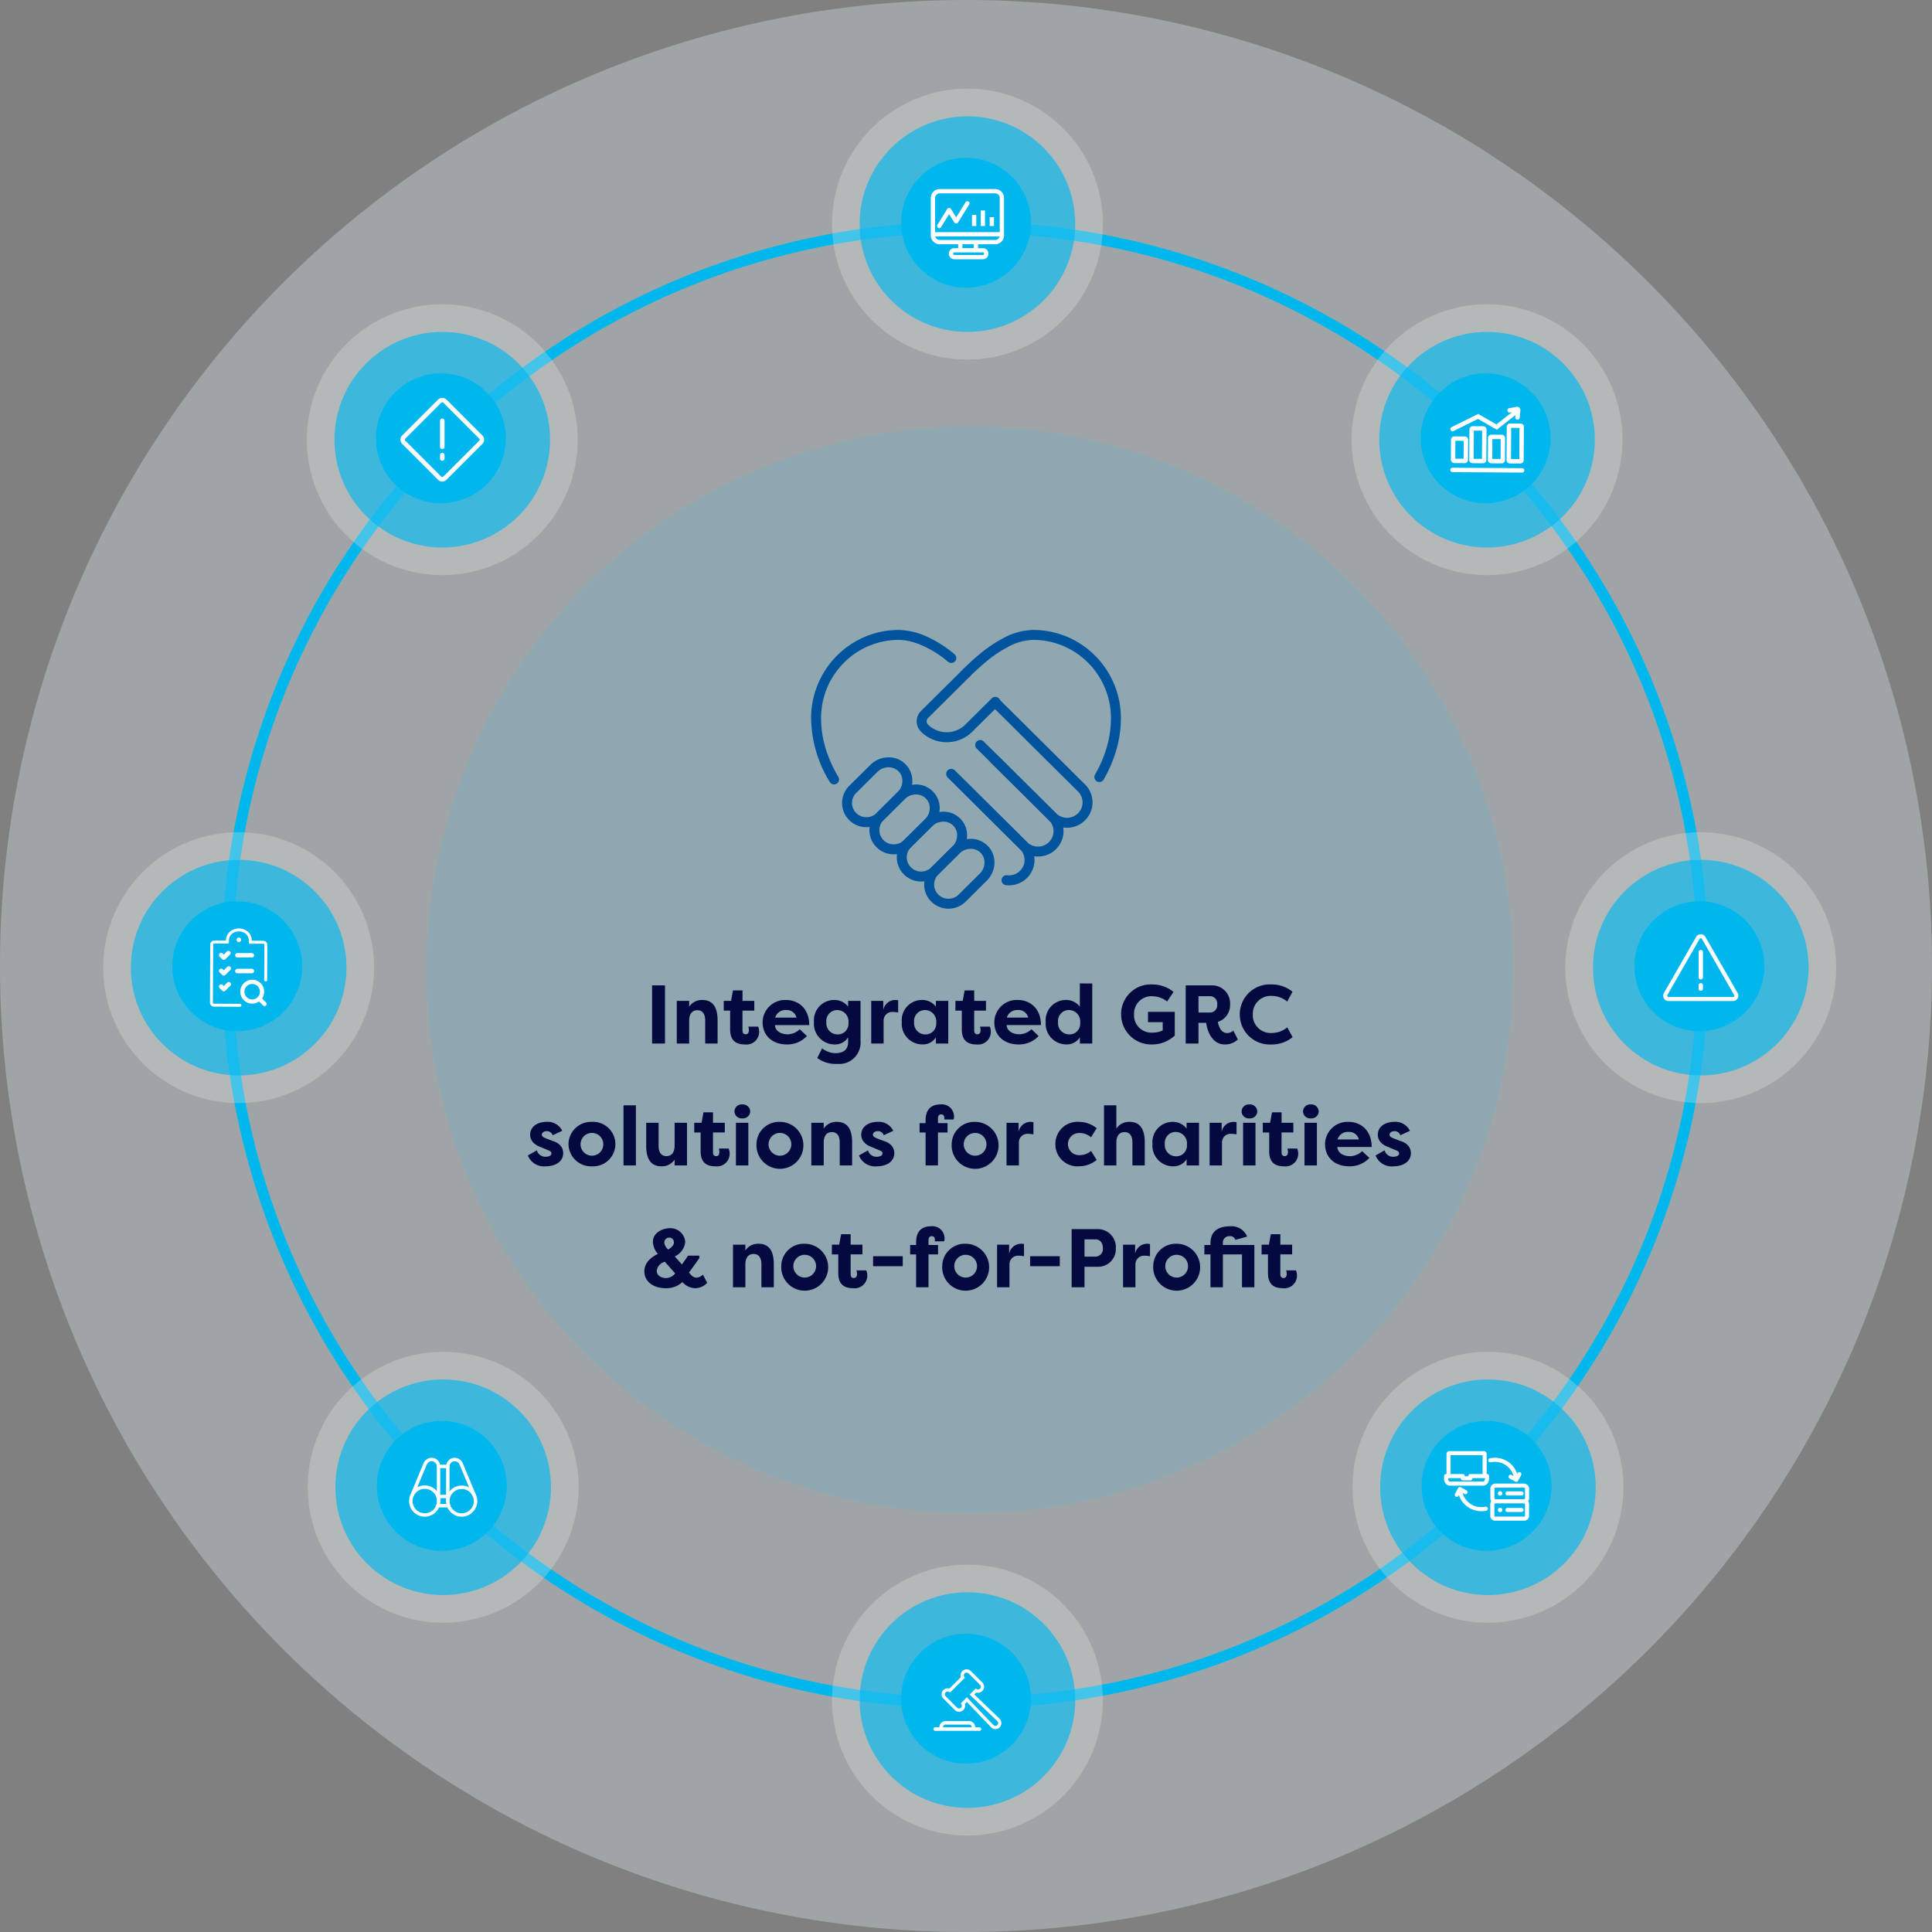 <svg xmlns="http://www.w3.org/2000/svg" width="348.742" height="348.744" viewBox="0 0 348.742 348.744"><rect x="0" y="0" width="348.742" height="348.744" fill="#808080" stroke="none"/><g id="Not_for_profit" data-name="Not for profit" transform="translate(-6011.004 21719)"><path id="Path_41503" data-name="Path 41503" d="M174.371,0A174.372,174.372,0,1,1,0,174.372,174.371,174.371,0,0,1,174.371,0Z" transform="translate(6011.003 -21719)" fill="#e5f7fe" opacity="0.308"></path><path id="Path_41504" data-name="Path 41504" d="M134.208,2a133.2,133.2,0,0,0-26.647,2.686A131.472,131.472,0,0,0,60.291,24.578a132.6,132.6,0,0,0-47.9,58.17,131.53,131.53,0,0,0-7.7,24.814,133.518,133.518,0,0,0,0,53.294,131.474,131.474,0,0,0,19.892,47.271,132.6,132.6,0,0,0,58.17,47.9,131.528,131.528,0,0,0,24.814,7.7,133.517,133.517,0,0,0,53.293,0,131.472,131.472,0,0,0,47.271-19.892,132.6,132.6,0,0,0,47.9-58.17,131.527,131.527,0,0,0,7.7-24.814,133.518,133.518,0,0,0,0-53.294,131.475,131.475,0,0,0-19.892-47.271,132.6,132.6,0,0,0-58.17-47.9,131.527,131.527,0,0,0-24.814-7.7A133.2,133.2,0,0,0,134.208,2m0-2A134.209,134.209,0,1,1,0,134.209,134.209,134.209,0,0,1,134.208,0Z" transform="translate(6051.003 -21679)" fill="#00b7ed"></path><g id="Group_19530" data-name="Group 19530" transform="translate(6066.392 -21664.076)"><path id="Path_6175" data-name="Path 6175" d="M24.447,0A24.447,24.447,0,1,1,0,24.447,24.447,24.447,0,0,1,24.447,0Z" transform="translate(0 0.001)" fill="#e2e2e2" opacity="0.308"></path><ellipse id="Ellipse_80" data-name="Ellipse 80" cx="19.458" cy="19.458" rx="19.458" ry="19.458" transform="translate(4.989 4.99)" fill="#00b7ed" opacity="0.652"></ellipse><ellipse id="Ellipse_79" data-name="Ellipse 79" cx="11.725" cy="11.725" rx="11.725" ry="11.725" transform="translate(12.473 12.473)" fill="#00b7ed"></ellipse></g><g id="risk_management_" data-name="risk management " transform="translate(6083.281 -21647.182)"><path id="Path_8253" data-name="Path 8253" d="M66.37,47.62l-6.489-6.488a1.1,1.1,0,0,0-1.512,0L51.881,47.62a1.072,1.072,0,0,0,0,1.513l6.488,6.488a1.071,1.071,0,0,0,1.512,0l6.489-6.488a1.072,1.072,0,0,0,0-1.513m-.573.94-6.489,6.488a.267.267,0,0,1-.367,0L52.453,48.56a.264.264,0,0,1,0-.368L58.942,41.7a.261.261,0,0,1,.367,0L65.8,48.193a.261.261,0,0,1,0,.367" transform="translate(-51.568 -40.829)" fill="#fff"></path><path id="Path_8254" data-name="Path 8254" d="M65.218,47.741a.405.405,0,0,0-.4.4v4.7a.4.4,0,0,0,.81,0v-4.7a.4.4,0,0,0-.4-.4" transform="translate(-57.661 -44.008)" fill="#fff"></path><path id="Path_8255" data-name="Path 8255" d="M65.218,59.207a.405.405,0,0,0-.4.4v.629a.4.4,0,1,0,.81,0v-.629a.4.4,0,0,0-.4-.4" transform="translate(-57.661 -49.282)" fill="#fff"></path></g><path id="Path_41505" data-name="Path 41505" d="M98.041,0A98.041,98.041,0,1,1,0,98.041,98.041,98.041,0,0,1,98.041,0Z" transform="translate(6088.003 -21642)" fill="#00b4f0" opacity="0.113"></path><path id="Path_41550" data-name="Path 41550" d="M28.495.5H26.17V11h2.325ZM30.625,11H32.86V6.875c0-1.065.435-1.89,1.47-1.89s1.425.81,1.425,1.875V11H37.99V6.815c0-1.95-.585-3.675-2.745-3.675A2.735,2.735,0,0,0,32.86,4.355V3.3H30.625ZM42.49,1.415H40.765L40.42,3.3H39.1V5.06h1.155V8.45c0,2.235,1.32,2.715,2.67,2.715a2.282,2.282,0,0,0,2.565-2.3,2.259,2.259,0,0,0-.18-.915H43.54a2.426,2.426,0,0,1,.1.66c0,.36-.15.72-.585.72s-.57-.345-.57-.675V5.06h2.13V3.3H42.49Zm7.845,3.54a1.8,1.8,0,0,1,1.9,1.365H48.385A1.908,1.908,0,0,1,50.335,4.955Zm2.49,3.465a3.253,3.253,0,0,1-2.13.915c-1.425,0-2.31-.7-2.355-1.665h6.195c0-3.06-2.04-4.53-4.17-4.53A4.054,4.054,0,0,0,46.12,7.19c0,2.19,1.56,3.975,4.41,3.975A4.826,4.826,0,0,0,54.115,9.65Zm4.8-1.29a1.964,1.964,0,0,1,1.92-2.175,2.059,2.059,0,0,1,2.07,2.3,1.929,1.929,0,0,1-2.01,2.1A2.023,2.023,0,0,1,57.625,7.13ZM63.79,3.3H61.555v1.05a3.081,3.081,0,0,0-2.46-1.215A3.654,3.654,0,0,0,55.39,7.115a3.737,3.737,0,0,0,3.75,4.05,2.756,2.756,0,0,0,2.415-1.29v.84c0,1.68-1.23,2.025-2.385,2.025a4.075,4.075,0,0,1-2.31-.87l-.885,1.74a5.611,5.611,0,0,0,3.645,1.065,3.857,3.857,0,0,0,4.17-4.215Zm4.11,0H65.725V11H67.96V6.815A1.539,1.539,0,0,1,69.64,5.3a4.649,4.649,0,0,1,.945.105V3.2a2.372,2.372,0,0,0-.57-.06A2.188,2.188,0,0,0,67.9,4.985ZM73.465,7.13a1.964,1.964,0,0,1,1.92-2.175,2.059,2.059,0,0,1,2.07,2.3,1.929,1.929,0,0,1-2.01,2.1A2.023,2.023,0,0,1,73.465,7.13ZM77.4,3.3v1.05a3.081,3.081,0,0,0-2.46-1.215,3.654,3.654,0,0,0-3.7,3.975,3.737,3.737,0,0,0,3.75,4.05A2.756,2.756,0,0,0,77.4,9.875V11H79.63V3.3Zm6.915-1.89H82.585L82.24,3.3H80.92V5.06h1.155V8.45c0,2.235,1.32,2.715,2.67,2.715a2.282,2.282,0,0,0,2.565-2.3,2.259,2.259,0,0,0-.18-.915H85.36a2.426,2.426,0,0,1,.105.66c0,.36-.15.72-.585.72s-.57-.345-.57-.675V5.06h2.13V3.3H84.31Zm7.845,3.54a1.8,1.8,0,0,1,1.9,1.365H90.205A1.908,1.908,0,0,1,92.155,4.955Zm2.49,3.465a3.253,3.253,0,0,1-2.13.915c-1.425,0-2.31-.7-2.355-1.665h6.195c0-3.06-2.04-4.53-4.17-4.53A4.054,4.054,0,0,0,87.94,7.19c0,2.19,1.56,3.975,4.41,3.975A4.826,4.826,0,0,0,95.935,9.65Zm4.8-1.29a1.964,1.964,0,0,1,1.92-2.175,2.059,2.059,0,0,1,2.07,2.3,1.929,1.929,0,0,1-2.01,2.1A2.023,2.023,0,0,1,99.445,7.13Zm3.93-6.975v4.2a3.081,3.081,0,0,0-2.46-1.215,3.654,3.654,0,0,0-3.7,3.975,3.737,3.737,0,0,0,3.75,4.05,2.756,2.756,0,0,0,2.415-1.29V11h2.235V.155Zm7.455,5.6a5.423,5.423,0,0,0,5.58,5.415,5.989,5.989,0,0,0,4.1-1.605V5.285h-4.83v1.86h2.655v1.5a4.65,4.65,0,0,1-1.935.39,3.123,3.123,0,0,1-3.24-3.255,3.152,3.152,0,0,1,3.42-3.315,4.41,4.41,0,0,1,2.55.945l1.155-1.725A5.915,5.915,0,0,0,116.5.335,5.357,5.357,0,0,0,110.83,5.75ZM124.8,5.405V2.45h2.055a1.317,1.317,0,0,1,1.32,1.485,1.312,1.312,0,0,1-1.32,1.47Zm5.7-1.455A3.245,3.245,0,0,0,127.15.5h-4.665V11h2.31V7.265h1.395c.12,1.11.885,3.9,3.375,3.9a3.366,3.366,0,0,0,2.34-.9L131.08,8.66a1.655,1.655,0,0,1-1.065.45c-1.05,0-1.47-.9-1.74-2.01A3.181,3.181,0,0,0,130.5,3.95Zm1.755,1.8a5.409,5.409,0,0,0,5.76,5.415,5.814,5.814,0,0,0,3.765-1.32l-.96-1.77a4.361,4.361,0,0,1-2.79,1.02A3.224,3.224,0,0,1,134.6,5.75a3.224,3.224,0,0,1,3.42-3.345,4.361,4.361,0,0,1,2.79,1.02l.96-1.77A5.814,5.814,0,0,0,138.01.335,5.409,5.409,0,0,0,132.25,5.75ZM3.745,31.2A3.12,3.12,0,0,0,6.97,33.165c1.695,0,3.15-.81,3.15-2.385,0-.51-.165-1.7-1.98-2.22l-1.155-.45c-.39-.15-.72-.33-.72-.66,0-.39.435-.63.855-.63a1.075,1.075,0,0,1,1.1.735l1.725-.8a2.9,2.9,0,0,0-2.775-1.62c-1.65,0-3.015.81-3.015,2.355,0,.345.09,1.56,1.92,2.205l1.35.57c.42.15.57.33.57.585,0,.39-.51.585-1.005.585a1.565,1.565,0,0,1-1.62-1.155Zm7.335-2.055a4.067,4.067,0,0,0,4.23,4.02,4.018,4.018,0,1,0,0-8.025A4.064,4.064,0,0,0,11.08,29.145Zm2.175,0a2.055,2.055,0,1,1,2.055,2.1A2.065,2.065,0,0,1,13.255,29.145ZM23.245,33V22.155H21.01V33Zm9.225-7.695H30.235V29.43c0,1.065-.435,1.89-1.47,1.89s-1.425-.81-1.425-1.875v-4.14H25.105V29.49c0,1.95.585,3.675,2.745,3.675a2.735,2.735,0,0,0,2.385-1.215V33H32.47Zm4.695-1.89H35.44l-.345,1.89h-1.32V27.06H34.93v3.39c0,2.235,1.32,2.715,2.67,2.715a2.282,2.282,0,0,0,2.565-2.3,2.259,2.259,0,0,0-.18-.915h-1.77a2.426,2.426,0,0,1,.1.66c0,.36-.15.72-.585.72s-.57-.345-.57-.675v-3.6h2.13V25.305h-2.13ZM43.54,33V25.305H41.305V33Zm-2.5-9.735a1.287,1.287,0,0,0,1.41,1.245,1.309,1.309,0,0,0,1.425-1.245,1.322,1.322,0,0,0-1.425-1.275A1.3,1.3,0,0,0,41.035,23.265Zm3.975,5.88a4.236,4.236,0,1,0,4.23-4.005A4.067,4.067,0,0,0,45.01,29.145Zm2.175,0a2.055,2.055,0,1,1,2.055,2.1A2.065,2.065,0,0,1,47.185,29.145ZM54.91,33h2.235V28.875c0-1.065.435-1.89,1.47-1.89s1.425.81,1.425,1.875V33h2.235V28.815c0-1.95-.585-3.675-2.745-3.675a2.735,2.735,0,0,0-2.385,1.215v-1.05H54.91Zm8.6-1.8a3.12,3.12,0,0,0,3.225,1.965c1.695,0,3.15-.81,3.15-2.385,0-.51-.165-1.7-1.98-2.22l-1.155-.45c-.39-.15-.72-.33-.72-.66,0-.39.435-.63.855-.63a1.075,1.075,0,0,1,1.1.735l1.725-.8a2.9,2.9,0,0,0-2.775-1.62c-1.65,0-3.015.81-3.015,2.355,0,.345.09,1.56,1.92,2.205l1.35.57c.42.15.57.33.57.585,0,.39-.51.585-1,.585a1.565,1.565,0,0,1-1.62-1.155ZM77.77,24.5c0-.33.135-.72.57-.72s.585.315.585.675a.493.493,0,0,1-.06.255H80.59a1.462,1.462,0,0,0,.075-.42,2.192,2.192,0,0,0-2.46-2.3c-1.35,0-2.67.63-2.67,2.865v.51h-1.08V27.06h1.08V33H77.77V27.06H79.5V25.365H77.77Zm2.475,4.65a4.236,4.236,0,1,0,4.23-4.005A4.067,4.067,0,0,0,80.245,29.145Zm2.175,0a2.055,2.055,0,1,1,2.055,2.1A2.065,2.065,0,0,1,82.42,29.145Zm9.9-3.84H90.145V33H92.38V28.815A1.539,1.539,0,0,1,94.06,27.3a4.649,4.649,0,0,1,.945.105V25.2a2.372,2.372,0,0,0-.57-.06,2.188,2.188,0,0,0-2.115,1.845Zm6.645,3.84a3.968,3.968,0,0,0,4.305,4.005,5.042,5.042,0,0,0,3.15-1.14l-1.02-1.635a3.077,3.077,0,0,1-2.025.765,2,2,0,1,1,0-3.99,3.077,3.077,0,0,1,2.025.765l1.02-1.635a5.043,5.043,0,0,0-3.15-1.14A3.968,3.968,0,0,0,98.965,29.145ZM107.74,33h2.235V28.875c0-1.065.435-1.89,1.47-1.89s1.425.81,1.425,1.875V33H115.1V28.815c0-1.95-.585-3.675-2.745-3.675a2.735,2.735,0,0,0-2.385,1.215v-4.2H107.74Zm10.98-3.87a1.964,1.964,0,0,1,1.92-2.175,2.059,2.059,0,0,1,2.07,2.3,1.929,1.929,0,0,1-2.01,2.1A2.023,2.023,0,0,1,118.72,29.13Zm3.93-3.825v1.05a3.081,3.081,0,0,0-2.46-1.215,3.654,3.654,0,0,0-3.7,3.975,3.737,3.737,0,0,0,3.75,4.05,2.756,2.756,0,0,0,2.415-1.29V33h2.235V25.305Zm6.33,0h-2.175V33h2.235V28.815a1.539,1.539,0,0,1,1.68-1.515,4.649,4.649,0,0,1,.945.105V25.2a2.372,2.372,0,0,0-.57-.06,2.188,2.188,0,0,0-2.115,1.845ZM135.085,33V25.305H132.85V33Zm-2.505-9.735a1.287,1.287,0,0,0,1.41,1.245,1.309,1.309,0,0,0,1.425-1.245,1.322,1.322,0,0,0-1.425-1.275A1.3,1.3,0,0,0,132.58,23.265Zm7.215.15H138.07l-.345,1.89h-1.32V27.06h1.155v3.39c0,2.235,1.32,2.715,2.67,2.715a2.282,2.282,0,0,0,2.565-2.3,2.259,2.259,0,0,0-.18-.915h-1.77a2.426,2.426,0,0,1,.1.66c0,.36-.15.72-.585.72s-.57-.345-.57-.675v-3.6h2.13V25.305H139.8ZM146.17,33V25.305h-2.235V33Zm-2.505-9.735a1.287,1.287,0,0,0,1.41,1.245,1.309,1.309,0,0,0,1.425-1.245,1.322,1.322,0,0,0-1.425-1.275A1.3,1.3,0,0,0,143.665,23.265Zm8.19,3.69a1.8,1.8,0,0,1,1.9,1.365H149.9A1.908,1.908,0,0,1,151.855,26.955Zm2.49,3.465a3.253,3.253,0,0,1-2.13.915c-1.425,0-2.31-.7-2.355-1.665h6.2c0-3.06-2.04-4.53-4.17-4.53a4.054,4.054,0,0,0-4.245,4.05c0,2.19,1.56,3.975,4.41,3.975a4.826,4.826,0,0,0,3.585-1.515Zm2.415.78a3.12,3.12,0,0,0,3.225,1.965c1.695,0,3.15-.81,3.15-2.385,0-.51-.165-1.7-1.98-2.22L160,28.11c-.39-.15-.72-.33-.72-.66,0-.39.435-.63.855-.63a1.075,1.075,0,0,1,1.1.735l1.725-.8a2.9,2.9,0,0,0-2.775-1.62c-1.65,0-3.015.81-3.015,2.355,0,.345.09,1.56,1.92,2.205l1.35.57c.42.15.57.33.57.585,0,.39-.51.585-1,.585a1.565,1.565,0,0,1-1.62-1.155ZM31.712,54.13a3.1,3.1,0,0,0,2.265,1.035,2.941,2.941,0,0,0,2.13-.975l-.765-1.485a1.671,1.671,0,0,1-1.23.555,1.337,1.337,0,0,1-.81-.39l-.48-.51L34.7,49.735v-.45h-2.04c-.105.135-.195.315-.3.45l-.81,1.14-1.29-1.44a3.263,3.263,0,0,0,1.89-2.61,2.669,2.669,0,0,0-2.76-2.49c-1.2,0-3.075.705-3.075,2.475a3.5,3.5,0,0,0,.9,2.16c-1.23.615-2.445,1.575-2.445,3.15,0,1.92,1.74,3.045,3.825,3.045a4.213,4.213,0,0,0,3.045-1.11Zm-1.38-1.635a2.139,2.139,0,0,1-1.665.84c-.93,0-1.665-.54-1.665-1.32a1.95,1.95,0,0,1,1.47-1.62ZM28.368,46.93a.893.893,0,0,1,.9-.9.841.841,0,0,1,.84.87c0,.465-.375.885-1.035,1.29A2.051,2.051,0,0,1,28.368,46.93ZM40.772,55h2.235V50.875c0-1.065.435-1.89,1.47-1.89s1.425.81,1.425,1.875V55h2.235V50.815c0-1.95-.585-3.675-2.745-3.675a2.735,2.735,0,0,0-2.385,1.215v-1.05H40.772Zm8.715-3.855a4.236,4.236,0,1,0,4.23-4.005A4.067,4.067,0,0,0,49.487,51.145Zm2.175,0a2.055,2.055,0,1,1,2.055,2.1A2.065,2.065,0,0,1,51.662,51.145Zm10.35-5.73H60.287l-.345,1.89h-1.32V49.06h1.155v3.39c0,2.235,1.32,2.715,2.67,2.715a2.282,2.282,0,0,0,2.565-2.3,2.259,2.259,0,0,0-.18-.915h-1.77a2.426,2.426,0,0,1,.1.66c0,.36-.15.72-.585.72s-.57-.345-.57-.675v-3.6h2.13V47.305h-2.13Zm4.05,5.775h5.355v-1.8H66.063Zm10-4.695c0-.33.135-.72.57-.72s.585.315.585.675a.493.493,0,0,1-.06.255h1.725a1.462,1.462,0,0,0,.075-.42,2.192,2.192,0,0,0-2.46-2.3c-1.35,0-2.67.63-2.67,2.865v.51h-1.08v1.7h1.08V55h2.235V49.06h1.725v-1.7H76.067Zm2.475,4.65a4.236,4.236,0,1,0,4.23-4.005A4.067,4.067,0,0,0,78.543,51.145Zm2.175,0a2.055,2.055,0,1,1,2.055,2.1A2.065,2.065,0,0,1,80.717,51.145Zm9.9-3.84H88.442V55h2.235V50.815a1.539,1.539,0,0,1,1.68-1.515,4.649,4.649,0,0,1,.945.1V47.2a2.372,2.372,0,0,0-.57-.06,2.188,2.188,0,0,0-2.115,1.845ZM94.4,51.19h5.355v-1.8H94.4ZM104.222,55V51.295h2.28a3.2,3.2,0,0,0,3.375-3.36A3.249,3.249,0,0,0,106.5,44.5h-4.6V55Zm0-5.535v-3.12h1.98c.825,0,1.335.645,1.335,1.575a1.371,1.371,0,0,1-1.335,1.545Zm9.135-2.16h-2.175V55h2.235V50.815A1.539,1.539,0,0,1,115.1,49.3a4.649,4.649,0,0,1,.945.1V47.2a2.372,2.372,0,0,0-.57-.06,2.188,2.188,0,0,0-2.115,1.845Zm3.27,3.84a4.236,4.236,0,1,0,4.23-4.005A4.067,4.067,0,0,0,116.628,51.145Zm2.175,0a2.055,2.055,0,1,1,2.055,2.1A2.065,2.065,0,0,1,118.8,51.145Zm8.16-2.085V55H129.2V49.06h3.45V55h2.235V47.365H129.2v-.3a1.163,1.163,0,0,1,1.3-1.29.954.954,0,0,1,.96.66l2.115-.585a3.01,3.01,0,0,0-3.075-1.86c-1.635,0-3.54.525-3.54,3.075v.3h-1.1v1.7Zm12.615-3.645h-1.725l-.345,1.89h-1.32V49.06h1.155v3.39c0,2.235,1.32,2.715,2.67,2.715a2.282,2.282,0,0,0,2.565-2.3,2.259,2.259,0,0,0-.18-.915h-1.77a2.426,2.426,0,0,1,.1.66c0,.36-.15.72-.585.72s-.57-.345-.57-.675v-3.6h2.13V47.305h-2.13Z" transform="translate(6102.544 -21541.633)" fill="#040940"></path><g id="Group_19536" data-name="Group 19536" transform="translate(6161.186 -21702.99)"><path id="Path_6175-2" data-name="Path 6175" d="M24.447,0A24.447,24.447,0,1,1,0,24.447,24.447,24.447,0,0,1,24.447,0Z" transform="translate(0)" fill="#e2e2e2" opacity="0.308"></path><ellipse id="Ellipse_80-2" data-name="Ellipse 80" cx="19.458" cy="19.458" rx="19.458" ry="19.458" transform="translate(4.989 4.989)" fill="#00b7ed" opacity="0.652"></ellipse><ellipse id="Ellipse_79-2" data-name="Ellipse 79" cx="11.725" cy="11.725" rx="11.725" ry="11.725" transform="translate(12.473 12.473)" fill="#00b7ed"></ellipse></g><g id="Group_19537" data-name="Group 19537" transform="translate(6179.025 -21684.875)"><path id="Path_10601" data-name="Path 10601" d="M959.426,202.9a.385.385,0,0,0,.53-.123h0l1.467-2.362.947,1.526a.4.4,0,0,0,.655,0l2.029-3.269a.386.386,0,0,0-.655-.407L962.7,201l-.948-1.526a.4.4,0,0,0-.654,0l-1.794,2.89a.385.385,0,0,0,.123.531h0" transform="translate(-958.12 -195.894)" fill="#fff"></path><rect id="Rectangle_10395" data-name="Rectangle 10395" width="0.771" height="2.013" transform="translate(7.434 4.663)" fill="#fff"></rect><rect id="Rectangle_10396" data-name="Rectangle 10396" width="0.771" height="2.802" transform="translate(9.012 3.874)" fill="#fff"></rect><rect id="Rectangle_10397" data-name="Rectangle 10397" width="0.771" height="1.601" transform="translate(10.625 5.075)" fill="#fff"></rect><path id="Path_10602" data-name="Path 10602" d="M944.3,146.441h-10a1.61,1.61,0,0,0-1.608,1.608V154.8a1.61,1.61,0,0,0,1.608,1.608h3.332v.7h-.691a1,1,0,1,0,0,2h5.151a1,1,0,0,0,0-2h-.874v-.7H944.3a1.61,1.61,0,0,0,1.608-1.608v-6.749a1.61,1.61,0,0,0-1.608-1.608m-10,.771h10a.838.838,0,0,1,.837.837v6.164H933.464v-6.164a.838.838,0,0,1,.837-.837m7.791,10.663a.23.23,0,0,1,0,.46h-5.151a.23.23,0,0,1,0-.46h5.151Zm-1.645-.771H938.4v-.7h2.043Zm3.852-1.468h-10a.837.837,0,0,1-.815-.651h11.627a.838.838,0,0,1-.815.651" transform="translate(-932.693 -146.44)" fill="#fff"></path></g><g id="Group_19538" data-name="Group 19538" transform="translate(6254.981 -21664.076)"><path id="Path_6175-3" data-name="Path 6175" d="M24.447,0A24.447,24.447,0,1,1,0,24.447,24.447,24.447,0,0,1,24.447,0Z" transform="translate(0 0.001)" fill="#e2e2e2" opacity="0.308"></path><ellipse id="Ellipse_80-3" data-name="Ellipse 80" cx="19.458" cy="19.458" rx="19.458" ry="19.458" transform="translate(4.989 4.99)" fill="#00b7ed" opacity="0.652"></ellipse><ellipse id="Ellipse_79-3" data-name="Ellipse 79" cx="11.725" cy="11.725" rx="11.725" ry="11.725" transform="translate(12.473 12.473)" fill="#00b7ed"></ellipse></g><g id="Group_19539" data-name="Group 19539" transform="translate(6272.751 -21645.563)"><path id="Path_10603" data-name="Path 10603" d="M1997.178,117.743a.6.6,0,0,0-.6.593l-.023,3.628a.6.6,0,0,0,.593.6l1.894.012a.6.6,0,0,0,.6-.593l.023-3.628a.6.6,0,0,0-.593-.6Zm1.67,4.037-1.5-.01.021-3.231,1.5.01Z" transform="translate(-1996.405 -112.41)" fill="#fff"></path><path id="Path_10604" data-name="Path 10604" d="M2061.545,82.014a.6.6,0,0,0-.6.593l-.035,5.489a.6.6,0,0,0,.594.6l1.894.012a.6.6,0,0,0,.6-.593l.035-5.489a.6.6,0,0,0-.593-.6Zm1.658,5.9-1.5-.01.032-5.093,1.5.01Z" transform="translate(-2057.446 -78.521)" fill="#fff"></path><path id="Path_10605" data-name="Path 10605" d="M2126.9,111.718a.6.6,0,0,0-.6.593l-.025,3.981a.6.6,0,0,0,.593.6l1.894.012a.6.6,0,0,0,.6-.593l.025-3.981a.6.6,0,0,0-.593-.6Zm1.668,4.39-1.5-.01.023-3.584,1.5.01Z" transform="translate(-2119.449 -106.695)" fill="#fff"></path><path id="Path_10606" data-name="Path 10606" d="M2191.75,73.109l-.038,6.021a.6.6,0,0,0,.593.6l1.9.012a.6.6,0,0,0,.6-.593l.038-6.021a.6.6,0,0,0-.593-.6l-1.895-.012a.6.6,0,0,0-.6.593m.793.2,1.5.01-.036,5.625-1.5-.01Z" transform="translate(-2181.513 -69.512)" fill="#fff"></path><path id="Path_10607" data-name="Path 10607" d="M1994.974,18.614a.392.392,0,0,0,.178-.041l4.423-2.189,3.4,1.945,3.371-2.653-.041.4a.4.4,0,0,0,.354.436l.039,0a.4.4,0,0,0,.4-.357l.136-1.313a.582.582,0,0,0-.676-.632l-1.3.22a.4.4,0,1,0,.133.784l.335-.057-2.819,2.218-3.305-1.889-4.8,2.377a.4.4,0,0,0,.174.753" transform="translate(-1994.532 -14.199)" fill="#fff"></path><path id="Path_10608" data-name="Path 10608" d="M2006.623,227.742l-12.559-.08a.4.4,0,0,0-.005.795l12.559.08a.4.4,0,1,0,.005-.795" transform="translate(-1993.664 -216.668)" fill="#fff"></path></g><g id="Group_19543" data-name="Group 19543" transform="translate(6161.186 -21436.57)"><path id="Path_6175-4" data-name="Path 6175" d="M24.447,0A24.447,24.447,0,1,1,0,24.447,24.447,24.447,0,0,1,24.447,0Z" transform="translate(0 0.001)" fill="#e2e2e2" opacity="0.308"></path><ellipse id="Ellipse_80-4" data-name="Ellipse 80" cx="19.458" cy="19.458" rx="19.458" ry="19.458" transform="translate(4.989 4.99)" fill="#00b7ed" opacity="0.652"></ellipse><ellipse id="Ellipse_79-4" data-name="Ellipse 79" cx="11.725" cy="11.725" rx="11.725" ry="11.725" transform="translate(12.473 12.474)" fill="#00b7ed"></ellipse><g id="Group_10165" data-name="Group 10165" transform="translate(18.308 18.898)"><path id="Path_10599" data-name="Path 10599" d="M503.013,1217.9q-1.683-1.627-3.38-3.241l-1.209-1.156.357-.357a1.087,1.087,0,0,0,1.1-1.8l-2.072-2.072a1.116,1.116,0,0,0-1.537,0,1.079,1.079,0,0,0-.318.769,1.1,1.1,0,0,0,.051.329l-2.06,2.06a1.1,1.1,0,0,0-1.1.266,1.088,1.088,0,0,0,0,1.537l2.072,2.072a1.086,1.086,0,0,0,1.854-.769,1.1,1.1,0,0,0-.051-.328l.358-.357,1.248,1.3q1.572,1.645,3.154,3.287a1.059,1.059,0,0,0,.756.31h0a1.092,1.092,0,0,0,.752-.3l.033-.033a1.094,1.094,0,0,0,.3-.753,1.062,1.062,0,0,0-.314-.761m-.429,1.122a.5.5,0,0,1-.348.139h0a.474.474,0,0,1-.336-.134q-1.579-1.634-3.147-3.281l-1.664-1.739-1.083,1.083.111.2a.5.5,0,0,1,.066.25.5.5,0,0,1-.145.352.511.511,0,0,1-.7,0l-2.071-2.071a.5.5,0,0,1,0-.705h0a.509.509,0,0,1,.6-.079l.2.111,2.66-2.66-.113-.2a.5.5,0,0,1-.066-.249.5.5,0,0,1,.146-.352.512.512,0,0,1,.705,0l2.072,2.072a.493.493,0,0,1,.146.351.5.5,0,0,1-.146.354.511.511,0,0,1-.6.079l-.2-.112-1.083,1.083,1.644,1.572q1.692,1.617,3.374,3.237a.472.472,0,0,1,.137.339.518.518,0,0,1-.154.363" transform="translate(-491.049 -1208.964)" fill="#fff"></path><path id="Path_10600" data-name="Path 10600" d="M472.035,1391.916h-.767v-.011a1.116,1.116,0,0,0-1.112-1.112h-4.24a1.116,1.116,0,0,0-1.112,1.112v.011h-.767a.315.315,0,0,0,0,.631h.767v.005h6.465v-.005h.767a.315.315,0,0,0,.009-.631h-.009m-6.6-.011a.482.482,0,0,1,.482-.482h4.24a.482.482,0,0,1,.482.482v.011h-5.2Z" transform="translate(-463.725 -1381.452)" fill="#fff"></path></g></g><g id="Non-profit" transform="translate(6383.42 -12564.286)"><path id="Path_39292" data-name="Path 39292" d="M232.968,32.443a.9.9,0,0,1-.778-1.342,22.658,22.658,0,0,0,2.1-4.869,19,19,0,0,0,.771-5.322A14.132,14.132,0,0,0,226.483,7.9a13.855,13.855,0,0,0-5.457-1.109,9.906,9.906,0,0,0-4.4,1.19,23.186,23.186,0,0,0-4.4,3l0,0c-.828.691-1.71,1.5-2.7,2.478a.9.9,0,0,1-1.261-1.275c1.022-1.011,1.941-1.855,2.807-2.578a24.951,24.951,0,0,1,4.746-3.232A11.663,11.663,0,0,1,221.026,5a15.737,15.737,0,0,1,11.19,4.664,15.9,15.9,0,0,1,4.636,11.246,20.787,20.787,0,0,1-.843,5.825,24.45,24.45,0,0,1-2.261,5.257A.9.9,0,0,1,232.968,32.443Z" transform="translate(-406.942 -9046)" fill="#00539d"></path><path id="Path_39293" data-name="Path 39293" d="M9.145,32.881a.9.9,0,0,1-.77-.436A22.314,22.314,0,0,1,5,20.909,15.925,15.925,0,0,1,14.666,6.252,15.639,15.639,0,0,1,20.825,5a12.762,12.762,0,0,1,5.292,1.311,21.211,21.211,0,0,1,4.837,3.132A.9.9,0,0,1,29.787,10.8C26.9,8.33,23.468,6.794,20.825,6.794A13.856,13.856,0,0,0,15.368,7.9,14.122,14.122,0,0,0,6.794,20.909a19.018,19.018,0,0,0,.839,5.549,22.955,22.955,0,0,0,2.281,5.066.9.9,0,0,1-.769,1.357Z" transform="translate(-231 -9046)" fill="#00539d"></path><path id="Path_39294" data-name="Path 39294" d="M199.612,214.477a4.6,4.6,0,0,1-.65-.046.9.9,0,0,1,.254-1.776,2.793,2.793,0,0,0,2.378-.785,2.742,2.742,0,0,0,0-3.921l0,0-13-12.9a.9.9,0,1,1,1.264-1.273l13,12.9a4.535,4.535,0,0,1,0,6.47,4.59,4.59,0,0,1-3.244,1.333Z" transform="translate(-389.894 -9209.383)" fill="#00539d"></path><path id="Path_39295" data-name="Path 39295" d="M204.866,192.372a4.585,4.585,0,0,1-3.25-1.339l-13-12.9a.9.9,0,0,1,1.263-1.273l13,12.9a2.821,2.821,0,0,0,3.973,0,2.755,2.755,0,0,0,0-3.925l-10.378-10.3a.9.9,0,1,1,1.264-1.273l10.378,10.3a4.548,4.548,0,0,1,0,6.471A4.585,4.585,0,0,1,204.866,192.372Z" transform="translate(-389.915 -9192.474)" fill="#00539d"></path><path id="Path_39296" data-name="Path 39296" d="M162.5,300.486a4.373,4.373,0,0,1-3.1-1.275,4.344,4.344,0,0,1,0-6.174l3.8-3.774a4.769,4.769,0,0,1,1.554-1.034,4.6,4.6,0,0,1,1.757-.349,4.278,4.278,0,0,1,3.038,1.236,4.227,4.227,0,0,1,1.246,3.025,4.538,4.538,0,0,1-.352,1.75,4.724,4.724,0,0,1-1.042,1.546l-3.8,3.774A4.373,4.373,0,0,1,162.5,300.486Zm4.013-10.813a2.9,2.9,0,0,0-2.048.862l-3.8,3.774a2.551,2.551,0,0,0,0,3.628,2.613,2.613,0,0,0,3.674,0l3.8-3.774a2.842,2.842,0,0,0,.864-2.023,2.446,2.446,0,0,0-.716-1.753A2.5,2.5,0,0,0,166.514,289.673Z" transform="translate(-363.705 -9291.175)" fill="#00539d"></path><path id="Path_39297" data-name="Path 39297" d="M125.411,263.685a4.373,4.373,0,0,1-3.1-1.275,4.344,4.344,0,0,1,0-6.174l3.8-3.774a4.756,4.756,0,0,1,1.555-1.033,4.613,4.613,0,0,1,1.756-.348,4.278,4.278,0,0,1,3.038,1.234,4.227,4.227,0,0,1,1.246,3.026,4.538,4.538,0,0,1-.352,1.75,4.724,4.724,0,0,1-1.042,1.546l-3.8,3.774A4.373,4.373,0,0,1,125.411,263.685Zm4.012-10.81a2.936,2.936,0,0,0-2.047.86l-3.8,3.774a2.551,2.551,0,0,0,0,3.628,2.613,2.613,0,0,0,3.674,0l3.8-3.774a2.842,2.842,0,0,0,.864-2.023,2.446,2.446,0,0,0-.716-1.753A2.5,2.5,0,0,0,129.423,252.875Z" transform="translate(-331.558 -9259.28)" fill="#00539d"></path><path id="Path_39298" data-name="Path 39298" d="M88.321,226.87a4.373,4.373,0,0,1-3.1-1.275,4.344,4.344,0,0,1,0-6.174l3.8-3.774a4.756,4.756,0,0,1,1.555-1.033,4.613,4.613,0,0,1,1.756-.348,4.278,4.278,0,0,1,3.038,1.234,4.227,4.227,0,0,1,1.248,3.025,4.529,4.529,0,0,1-.353,1.751,4.737,4.737,0,0,1-1.043,1.545l-3.8,3.774A4.373,4.373,0,0,1,88.321,226.87Zm4.012-10.81a2.937,2.937,0,0,0-2.047.86l-3.8,3.774a2.551,2.551,0,0,0,0,3.628,2.613,2.613,0,0,0,3.674,0l3.8-3.774a2.844,2.844,0,0,0,.866-2.023,2.446,2.446,0,0,0-.718-1.752A2.5,2.5,0,0,0,92.334,216.06Z" transform="translate(-299.412 -9227.373)" fill="#00539d"></path><path id="Path_39299" data-name="Path 39299" d="M51.278,190.084a4.373,4.373,0,0,1-3.1-1.275,4.344,4.344,0,0,1,0-6.174l3.8-3.774a4.769,4.769,0,0,1,1.554-1.034,4.6,4.6,0,0,1,1.757-.349,4.278,4.278,0,0,1,3.038,1.236,4.227,4.227,0,0,1,1.246,3.025,4.538,4.538,0,0,1-.352,1.75,4.724,4.724,0,0,1-1.042,1.546l-3.8,3.774A4.373,4.373,0,0,1,51.278,190.084Zm4.013-10.813a2.9,2.9,0,0,0-2.048.862l-3.8,3.774a2.551,2.551,0,0,0,0,3.628,2.613,2.613,0,0,0,3.674,0l3.8-3.774a2.842,2.842,0,0,0,.864-2.023,2.446,2.446,0,0,0-.716-1.752A2.5,2.5,0,0,0,55.291,179.272Z" transform="translate(-267.307 -9195.488)" fill="#00539d"></path><path id="Path_39300" data-name="Path 39300" d="M244.157,119.57a4.585,4.585,0,0,1-3.25-1.339l-13-12.9a.9.9,0,1,1,1.264-1.273l13,12.9a2.821,2.821,0,0,0,3.974,0,2.755,2.755,0,0,0,0-3.925l-15.615-15.5a.9.9,0,0,1,1.264-1.273l15.615,15.5a4.549,4.549,0,0,1,0,6.471A4.585,4.585,0,0,1,244.157,119.57Z" transform="translate(-423.968 -9124.87)" fill="#00539d"></path><path id="Path_39301" data-name="Path 39301" d="M153.352,70.328a6.536,6.536,0,0,1-4.634-1.906,2.62,2.62,0,0,1,0-3.723l7.494-7.439a.9.9,0,1,1,1.263,1.273l-7.494,7.439a.827.827,0,0,0,0,1.177,4.8,4.8,0,0,0,6.742,0l4.726-4.691a.9.9,0,1,1,1.264,1.273l-4.726,4.691A6.536,6.536,0,0,1,153.352,70.328Z" transform="translate(-354.888 -9091.068)" fill="#00539d"></path></g><g id="Group_19594" data-name="Group 19594" transform="translate(6029.635 -21568.781)"><path id="Path_6175-5" data-name="Path 6175" d="M24.447,0A24.447,24.447,0,1,1,0,24.447,24.447,24.447,0,0,1,24.447,0Z" transform="translate(0 0)" fill="#e2e2e2" opacity="0.308"></path><ellipse id="Ellipse_80-5" data-name="Ellipse 80" cx="19.458" cy="19.458" rx="19.458" ry="19.458" transform="translate(4.989 4.989)" fill="#00b7ed" opacity="0.652"></ellipse><ellipse id="Ellipse_79-5" data-name="Ellipse 79" cx="11.725" cy="11.725" rx="11.725" ry="11.725" transform="translate(12.473 12.472)" fill="#00b7ed"></ellipse><g id="Group_19506" data-name="Group 19506" transform="translate(-7204.007 20668.742)"><g id="Audit_management" data-name="Audit management" transform="translate(7223.275 -20651.363)"><path id="Path_10621" data-name="Path 10621" d="M1872.087,620.53l-4.693-.024a.2.2,0,0,1-.2-.2l.055-10.468a.2.2,0,0,1,.2-.2l2.285.012a.263.263,0,0,0,.354-.249v-.276a1.572,1.572,0,0,1,.567-1.251,1.932,1.932,0,0,1,1.2-.413h.067a1.932,1.932,0,0,1,1.2.423,1.573,1.573,0,0,1,.557,1.26v.276a.263.263,0,0,0,.35.253l2.261.012a.2.2,0,0,1,.2.2l-.033,6.323a.266.266,0,1,0,.531,0l.033-6.324a.734.734,0,0,0-.728-.734l-2.081-.011a2.089,2.089,0,0,0-.754-1.67,2.557,2.557,0,0,0-3.134-.013,2.09,2.09,0,0,0-.766,1.659l-2.105-.011a.734.734,0,0,0-.734.727l-.055,10.47a.734.734,0,0,0,.727.734l4.695.024a.266.266,0,0,0,0-.531" transform="translate(-1866.665 -606.929)" fill="#fff"></path><path id="Path_10629" data-name="Path 10629" d="M1976.264,644.266a.408.408,0,0,0-.816,0h0a.408.408,0,1,0,.816,0" transform="translate(-1970.636 -642.221)" fill="#fff"></path><path id="Path_41480" data-name="Path 41480" d="M236,97.958l-.592.593-.156-.156a.4.4,0,1,0-.562.562l.437.437a.4.4,0,0,0,.561,0h0l.874-.874a.4.4,0,0,0-.563-.563" transform="translate(-232.912 -93.838)" fill="#fff"></path><path id="Path_41481" data-name="Path 41481" d="M236,154.436l-.592.593-.156-.156a.4.4,0,1,0-.562.562l.437.437a.4.4,0,0,0,.561,0h0l.874-.873a.4.4,0,1,0-.563-.563" transform="translate(-232.912 -147.476)" fill="#fff"></path><path id="Path_41482" data-name="Path 41482" d="M236,210.9l-.592.593-.156-.156a.4.4,0,1,0-.562.562l.437.437a.4.4,0,0,0,.561,0h0l.874-.873a.4.4,0,1,0-.563-.563" transform="translate(-232.912 -201.1)" fill="#fff"></path><path id="Path_41483" data-name="Path 41483" d="M295.179,106.53h-2.621a.4.4,0,1,0,0,.8h2.621a.4.4,0,1,0,0-.8" transform="translate(-287.609 -102.09)" fill="#fff"></path><path id="Path_41484" data-name="Path 41484" d="M295.185,163h-2.621a.4.4,0,0,0,0,.8h2.621a.4.4,0,1,0,0-.8" transform="translate(-287.614 -155.72)" fill="#fff"></path></g><g id="Icon_feather-search" data-name="Icon feather-search" transform="translate(7228.75 -20642.111)"><path id="Path_41486" data-name="Path 41486" d="M5.9,3.75v0A2.155,2.155,0,0,1,8.06,5.906q0,.011,0,.022A2.155,2.155,0,1,1,5.9,3.75ZM7.3,5.888A1.4,1.4,0,0,0,5.9,4.509h0a1.4,1.4,0,1,0,1.4,1.4Q7.3,5.9,7.3,5.888Z" transform="translate(-3.749 -3.75)" fill="#fff"></path><path id="Path_41487" data-name="Path 41487" d="M25.57,25.949a.378.378,0,0,1-.268-.111l-.965-.965a.38.38,0,0,1,.537-.537l.965.965a.38.38,0,0,1-.268.648Z" transform="translate(-21.195 -21.196)" fill="#fff"></path></g></g></g><g id="Group_19595" data-name="Group 19595" transform="translate(6066.555 -21474.986)"><path id="Path_6175-6" data-name="Path 6175" d="M24.447,0A24.447,24.447,0,1,1,0,24.447,24.447,24.447,0,0,1,24.447,0Z" transform="translate(0 0.001)" fill="#e2e2e2" opacity="0.308"></path><ellipse id="Ellipse_80-6" data-name="Ellipse 80" cx="19.458" cy="19.458" rx="19.458" ry="19.458" transform="translate(4.989 4.99)" fill="#00b7ed" opacity="0.652"></ellipse><path id="Path_41547" data-name="Path 41547" d="M11.725,0A11.725,11.725,0,1,1,0,11.725,11.725,11.725,0,0,1,11.725,0Z" transform="translate(12.473 12.474)" fill="#00b7ed"></path><g id="Group_19507" data-name="Group 19507" transform="translate(-7334.95 20511.871)"><path id="Path_41488" data-name="Path 41488" d="M209.161,161.8a2.812,2.812,0,1,1,2.6-3.9,2.758,2.758,0,0,1,.218,1.084,2.811,2.811,0,0,1-2.531,2.8C209.349,161.791,209.254,161.8,209.161,161.8Zm0-5a2.19,2.19,0,0,0,0,4.38c.073,0,.147,0,.22-.011a2.19,2.19,0,0,0,1.972-2.181,2.142,2.142,0,0,0-.169-.843A2.185,2.185,0,0,0,209.163,156.794Z" transform="translate(7153.571 -20643.908)" fill="#fff"></path><path id="Path_41490" data-name="Path 41490" d="M8.075,161.763c-.089,0-.18,0-.269-.013a2.823,2.823,0,0,1-2.556-2.8,2.869,2.869,0,0,1,.211-1.081,2.823,2.823,0,1,1,2.614,3.894Zm0-5.025A2.194,2.194,0,0,0,6.036,158.1a2.246,2.246,0,0,0-.165.846,2.2,2.2,0,0,0,1.993,2.182c.07.007.14.01.21.01a2.2,2.2,0,0,0,0-4.4Z" transform="translate(7348 -20643.873)" fill="#fff"></path><path id="Path_41492" data-name="Path 41492" d="M206.661,13.385a.311.311,0,0,1-.311-.311V6.821a1.56,1.56,0,0,1,2.982-.642.31.31,0,0,1,.019.038l2.4,5.775a.311.311,0,0,1-.574.239L208.794,6.5a.313.313,0,0,1-.017-.034.939.939,0,0,0-1.806.36v6.253A.311.311,0,0,1,206.661,13.385Z" transform="translate(7153.572 -20498)" fill="#fff"></path><path id="Path_41493" data-name="Path 41493" d="M16.045,13.385a.311.311,0,0,1-.311-.311V6.821a.939.939,0,0,0-1.806-.36.311.311,0,0,1-.033.06L11.52,12.231a.311.311,0,0,1-.574-.239l2.4-5.775a.311.311,0,0,1,.038-.067,1.56,1.56,0,0,1,2.969.671v6.253A.311.311,0,0,1,16.045,13.385Z" transform="translate(7342.516 -20498)" fill="#fff"></path><path id="Line_893" data-name="Line 893" d="M1.225-.128H-.439A.311.311,0,0,1-.75-.439.311.311,0,0,1-.439-.75H1.225a.311.311,0,0,1,.311.311A.311.311,0,0,1,1.225-.128Z" transform="translate(7359.005 -20490.74)" fill="#fff"></path><path id="Line_894" data-name="Line 894" d="M1.522-.128H-.439A.311.311,0,0,1-.75-.439.311.311,0,0,1-.439-.75H1.522a.311.311,0,0,1,.311.311A.311.311,0,0,1,1.522-.128Z" transform="translate(7358.856 -20483.652)" fill="#fff"></path><path id="Line_895" data-name="Line 895" d="M1.225-.128H-.439A.311.311,0,0,1-.75-.439.311.311,0,0,1-.439-.75H1.225a.311.311,0,0,1,.311.311A.311.311,0,0,1,1.225-.128Z" transform="translate(7359.005 -20485.318)" fill="#fff"></path></g></g><g id="Group_19596" data-name="Group 19596" transform="translate(6293.561 -21568.781)"><path id="Path_6175-7" data-name="Path 6175" d="M24.447,0A24.447,24.447,0,1,1,0,24.447,24.447,24.447,0,0,1,24.447,0Z" transform="translate(0 0)" fill="#e2e2e2" opacity="0.308"></path><ellipse id="Ellipse_80-7" data-name="Ellipse 80" cx="19.458" cy="19.458" rx="19.458" ry="19.458" transform="translate(4.989 4.989)" fill="#00b7ed" opacity="0.652"></ellipse><path id="Path_41548" data-name="Path 41548" d="M11.725,0A11.725,11.725,0,1,1,0,11.725,11.725,11.725,0,0,1,11.725,0Z" transform="translate(12.473 12.472)" fill="#00b7ed"></path><g id="Polygon_54" data-name="Polygon 54" transform="translate(17.664 18.416)"><path id="Path_41545" data-name="Path 41545" d="M7.4,2.5a.966.966,0,0,1,1.675,0l5.816,10.129a.966.966,0,0,1-.838,1.448H2.419a.966.966,0,0,1-.837-1.448Z" transform="translate(-1.452 -2.017)" fill="none"></path><path id="Path_41546" data-name="Path 41546" d="M8.234,2.741a.234.234,0,0,0-.209.121L2.209,12.994a.241.241,0,0,0,.209.362H14.05a.241.241,0,0,0,.209-.362L8.444,2.863a.234.234,0,0,0-.209-.121m0-.724a.957.957,0,0,1,.837.485l5.816,10.131a.966.966,0,0,1-.837,1.446H2.418a.966.966,0,0,1-.837-1.446L7.4,2.5A.957.957,0,0,1,8.234,2.017Z" transform="translate(-1.451 -2.017)" fill="#fff"></path></g><path id="Path_41478" data-name="Path 41478" d="M65.205,47.741a.392.392,0,0,0-.392.392v4.548a.392.392,0,0,0,.784,0V48.133a.392.392,0,0,0-.392-.392" transform="translate(-40.758 -26.494)" fill="#fff"></path><path id="Path_41479" data-name="Path 41479" d="M65.205,59.207a.392.392,0,0,0-.392.392v.608a.392.392,0,0,0,.784,0V59.6a.392.392,0,0,0-.392-.392" transform="translate(-40.758 -31.971)" fill="#fff"></path></g><g id="Group_19597" data-name="Group 19597" transform="translate(6255.145 -21474.986)"><path id="Path_6175-8" data-name="Path 6175" d="M24.447,0A24.447,24.447,0,1,1,0,24.447,24.447,24.447,0,0,1,24.447,0Z" transform="translate(0 0.001)" fill="#e2e2e2" opacity="0.308"></path><ellipse id="Ellipse_80-8" data-name="Ellipse 80" cx="19.458" cy="19.458" rx="19.458" ry="19.458" transform="translate(4.989 4.99)" fill="#00b7ed" opacity="0.652"></ellipse><path id="Path_41549" data-name="Path 41549" d="M11.725,0A11.725,11.725,0,1,1,0,11.725,11.725,11.725,0,0,1,11.725,0Z" transform="translate(12.473 12.474)" fill="#00b7ed"></path><g id="Group_19508" data-name="Group 19508" transform="translate(-7402.35 21010.789)"><path id="Path_41494" data-name="Path 41494" d="M8.974,6.623a.368.368,0,0,1-.368-.368V2.279a.519.519,0,0,1,.5-.529h6.254a.519.519,0,0,1,.5.529V6.255a.368.368,0,0,1-.737,0V2.487H9.342V6.255A.368.368,0,0,1,8.974,6.623Z" transform="translate(7410.708 -20994.617)" fill="#fff"></path><path id="Path_41495" data-name="Path 41495" d="M2.118,61.95H5.126a.368.368,0,0,1,.368.368v.048h.638v-.048A.368.368,0,0,1,6.5,61.95H9.508a.368.368,0,0,1,.368.368v.455a1.439,1.439,0,0,1-.275.864.98.98,0,0,1-.778.413H2.8a.984.984,0,0,1-.778-.414,1.44,1.44,0,0,1-.274-.864v-.454A.368.368,0,0,1,2.118,61.95Zm2.639.737H2.487v.085c0,.309.167.541.317.541h6.02c.149,0,.316-.231.316-.54v-.087H6.869v.048A.368.368,0,0,1,6.5,63.1H5.126a.368.368,0,0,1-.368-.368Z" transform="translate(7417.124 -21050.68)" fill="#fff"></path><path id="Path_41496" data-name="Path 41496" d="M131.034,7.653a.366.366,0,0,1-.143-.029l-.036-.017-1.024-.553a.368.368,0,0,1,.35-.648l.366.2a3.5,3.5,0,0,0-4.121-2.488.368.368,0,0,1-.157-.72A4.24,4.24,0,0,1,131.2,6.208l.068-.126a.368.368,0,0,1,.648.35l-.555,1.028h0a.369.369,0,0,1-.28.19Z" transform="translate(7300.873 -20994.967)" fill="#fff"></path><path id="Path_41497" data-name="Path 41497" d="M36.581,97.829a4.241,4.241,0,0,1-4.025-2.91l-.068.127a.368.368,0,0,1-.648-.35l.555-1.028a.367.367,0,0,1,.194-.17h0a.368.368,0,0,1,.274.006l.035.017,1.024.553a.368.368,0,1,1-.35.648l-.366-.2a3.5,3.5,0,0,0,4.121,2.488.368.368,0,0,1,.157.72A4.245,4.245,0,0,1,36.581,97.829Z" transform="translate(7389.008 -21079.844)" fill="#fff"></path><path id="Rectangle_14398" data-name="Rectangle 14398" d="M.109-.75H5.389a.86.86,0,0,1,.859.859V2.255a.86.86,0,0,1-.859.859H.109A.86.86,0,0,1-.75,2.255V.109A.86.86,0,0,1,.109-.75ZM5.389,2.378a.123.123,0,0,0,.123-.123V.109a.123.123,0,0,0-.123-.123H.109A.123.123,0,0,0-.013.109V2.255a.123.123,0,0,0,.123.123Z" transform="translate(7427.971 -20983.426)" fill="#fff"></path><circle id="Ellipse_921" data-name="Ellipse 921" cx="0.404" cy="0.404" r="0.404" transform="translate(7428.584 -20982.648)" fill="#fff"></circle><path id="Line_896" data-name="Line 896" d="M2.163-.013H-.382A.368.368,0,0,1-.75-.382.368.368,0,0,1-.382-.75H2.163a.368.368,0,0,1,.368.368A.368.368,0,0,1,2.163-.013Z" transform="translate(7430.694 -20981.861)" fill="#fff"></path><path id="Path_41498" data-name="Path 41498" d="M137.8,74.854a.368.368,0,0,1-.015-.736.205.205,0,0,0,.2-.211s0-.008,0-.012V72.248s0-.008,0-.013a.205.205,0,0,0-.192-.211h-5.139a.205.205,0,0,0-.192.211s0,.008,0,.013v1.645s0,.008,0,.013a.205.205,0,0,0,.2.212.368.368,0,1,1-.027.736.943.943,0,0,1-.907-.966V72.254a.943.943,0,0,1,.907-.966h5.182a.943.943,0,0,1,.907.966v1.634a.944.944,0,0,1-.9.965Z" transform="translate(7295.502 -21058.293)" fill="#fff"></path><circle id="Ellipse_922" data-name="Ellipse 922" cx="0.404" cy="0.404" r="0.404" transform="translate(7428.584 -20985.627)" fill="#fff"></circle><path id="Line_897" data-name="Line 897" d="M2.163-.013H-.382A.368.368,0,0,1-.75-.382.368.368,0,0,1-.382-.75H2.163a.368.368,0,0,1,.368.368A.368.368,0,0,1,2.163-.013Z" transform="translate(7430.694 -20984.842)" fill="#fff"></path></g></g></g></svg>